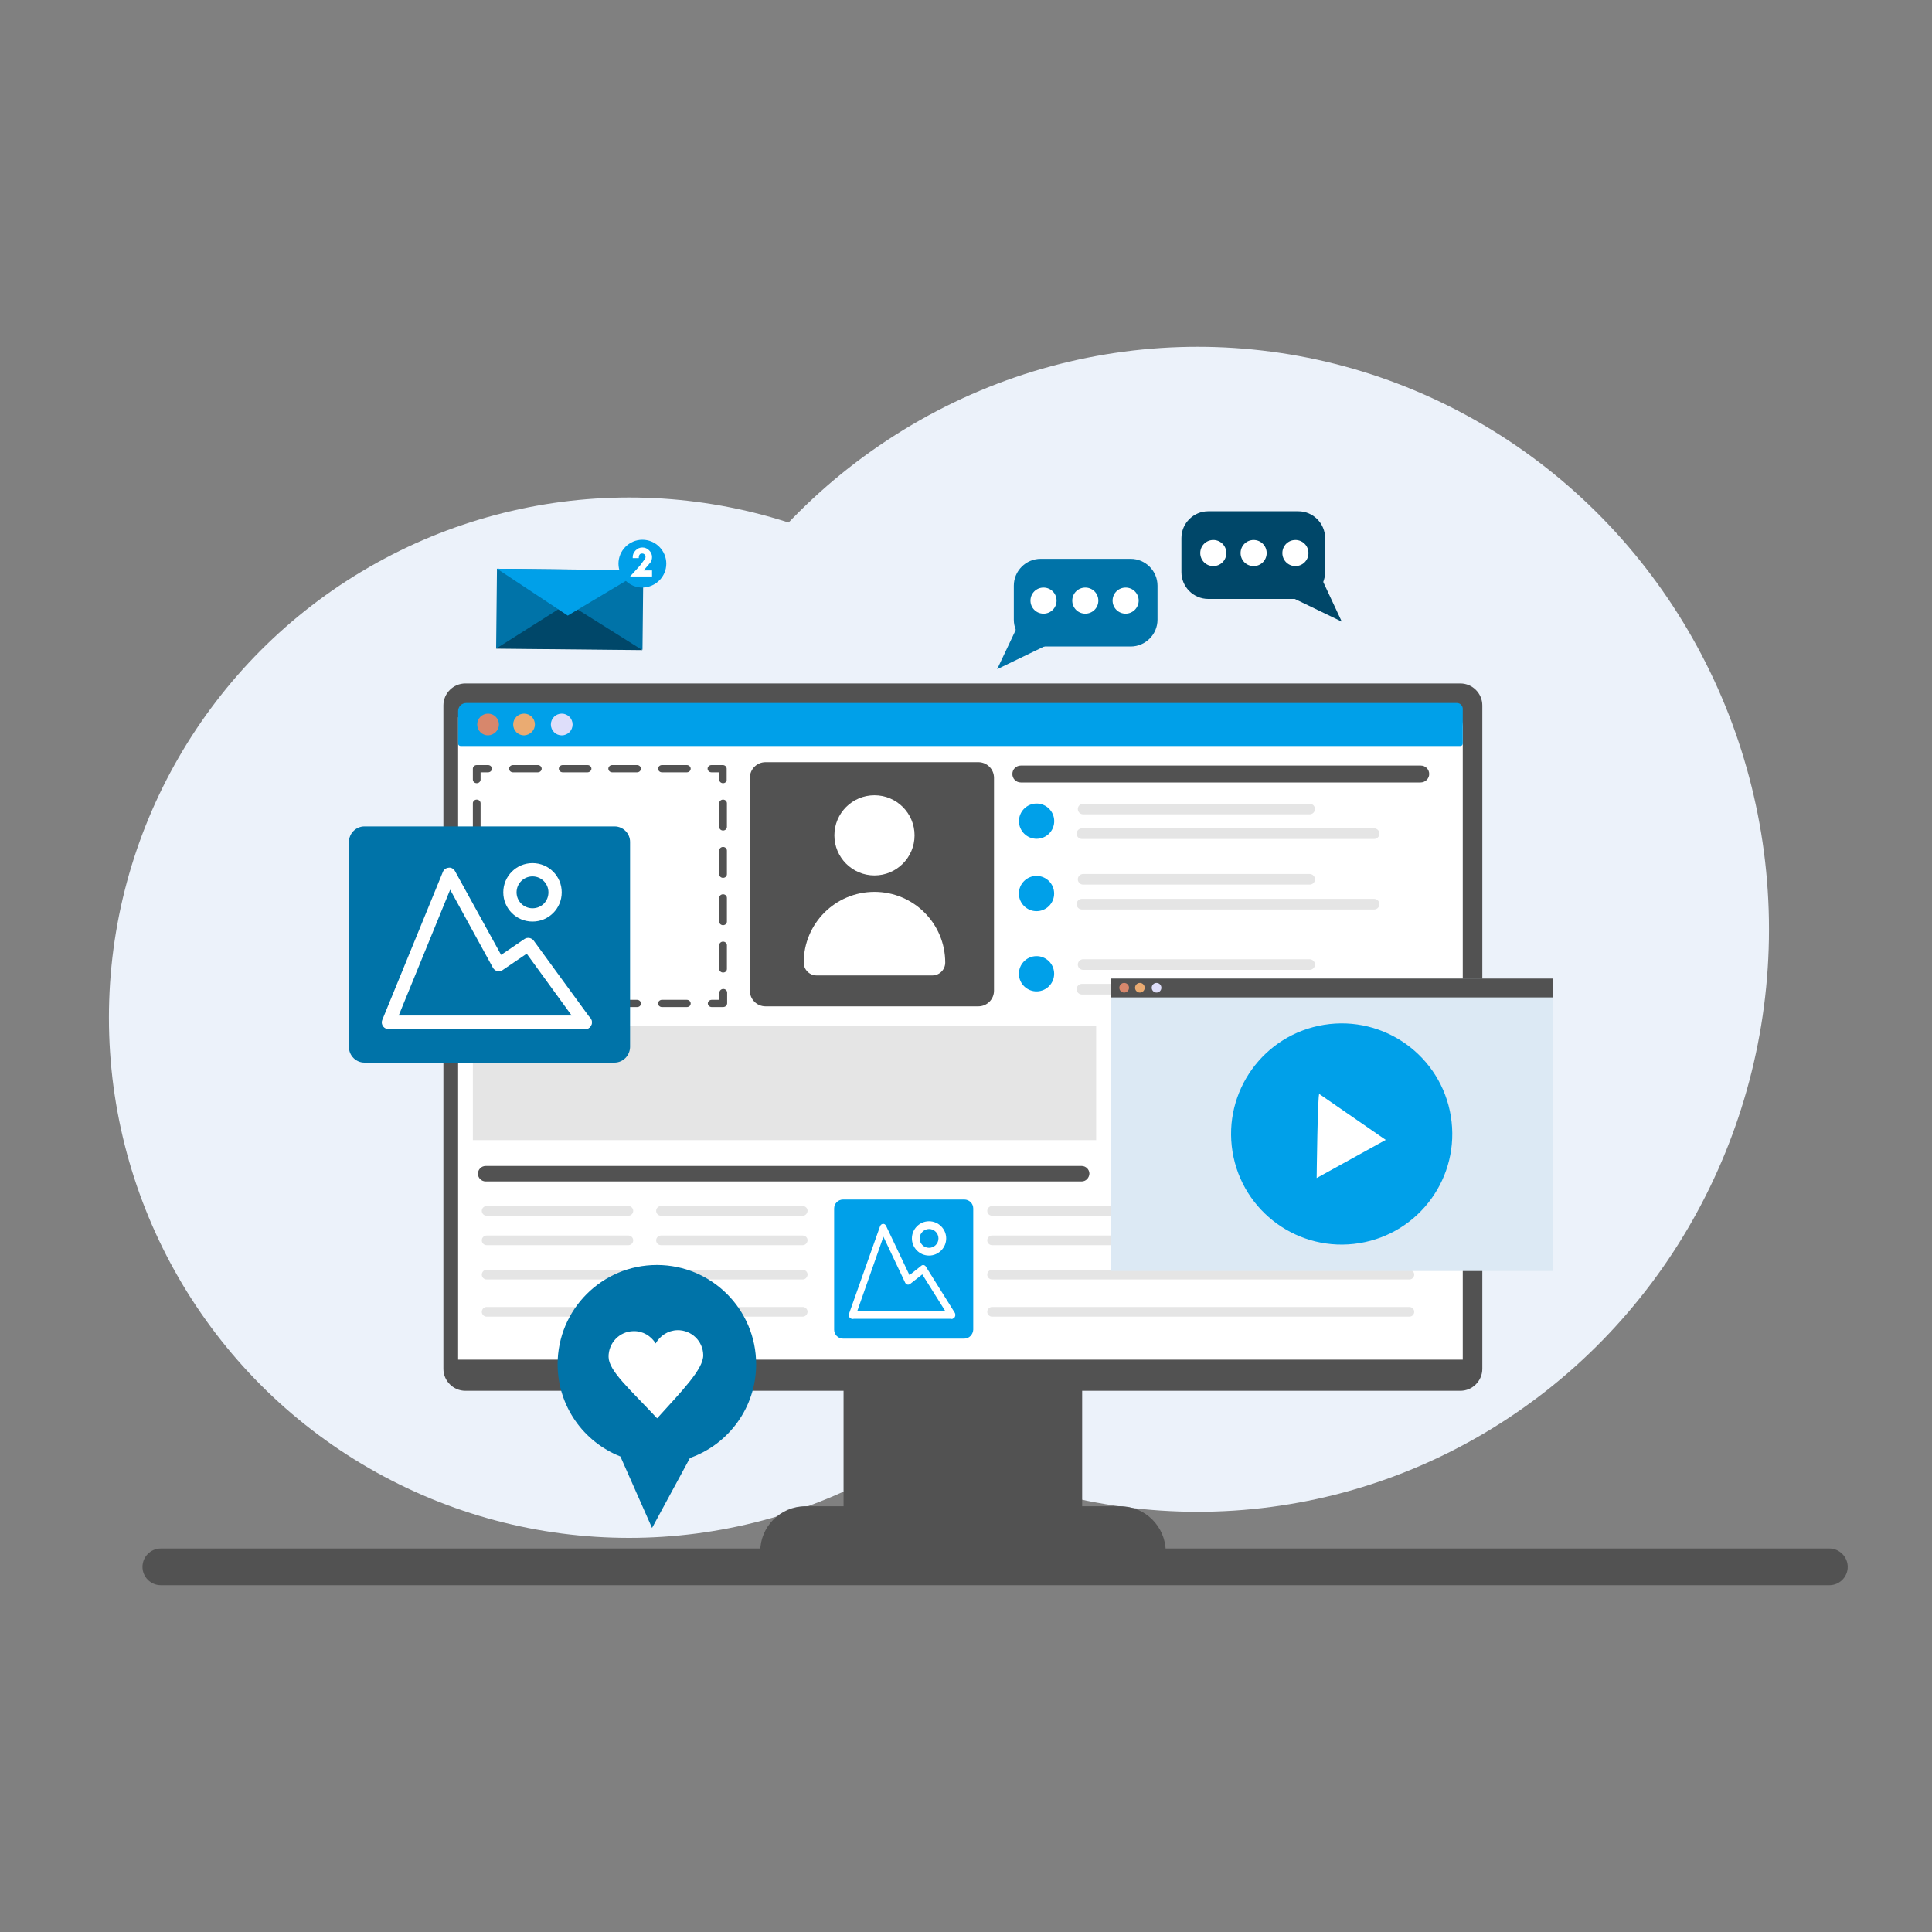 <?xml version="1.0" encoding="utf-8"?>
<!-- Generator: Adobe Illustrator 26.3.1, SVG Export Plug-In . SVG Version: 6.00 Build 0)  -->
<svg version="1.1" xmlns="http://www.w3.org/2000/svg" xmlns:xlink="http://www.w3.org/1999/xlink" x="0px" y="0px"
	 viewBox="0 0 800 800" enable-background="new 0 0 800 800" xml:space="preserve">
<rect x="0" y="0" width="800" height="800" fill="#808080" stroke="none"/>
<g id="Ebene_1">
	<ellipse fill="#ECF2FA" cx="495.9" cy="384.8" rx="236.6" ry="241.2"/>
	<circle fill="#ECF2FA" cx="260.5" cy="421.4" r="215.4"/>
	<g>
		<path fill="#525252" d="M757.5,641.2H66.6c-4.2,0-7.6,3.4-7.6,7.6l0,0c0,4.2,3.4,7.6,7.6,7.6h690.9c4.2,0,7.6-3.4,7.6-7.6l0,0
			C765.1,644.7,761.7,641.2,757.5,641.2z"/>
	</g>
	<g>
		<rect x="349.3" y="568.8" fill="#525252" width="98.8" height="65.2"/>
		<path fill="#525252" d="M604.7,283h-412c-5,0-9.1,4.1-9.1,9.1v274.7c0,5,4.1,9.1,9.1,9.1h412c5,0,9.1-4.1,9.1-9.1V292.1
			C613.8,287.1,609.7,283,604.7,283z"/>
		<g>
			<path fill="#FFFFFF" d="M605.7,563h-416V297l413.6-4c1.3,0,2.4,6.7,2.4,8V563z"/>
			<path fill="#00A0E9" d="M604.7,308.9h-414c-0.5,0-1-0.4-1-1v-13.5c0-1.8,1.5-3.3,3.3-3.3h410.3c1.3,0,2.4,1.1,2.4,2.4v14.4
				C605.7,308.4,605.3,308.9,604.7,308.9z"/>
			<path fill="#D7876C" d="M206.6,300c0-2.5-2-4.5-4.5-4.5c-2.5,0-4.5,2-4.5,4.5c0,2.5,2,4.5,4.5,4.5
				C204.6,304.4,206.6,302.4,206.6,300z"/>
			<path fill="#EAAB72" d="M221.5,300c0-2.5-2-4.5-4.5-4.5c-2.5,0-4.5,2-4.5,4.5c0,2.5,2,4.5,4.5,4.5
				C219.5,304.4,221.5,302.4,221.5,300z"/>
			<circle fill="#DEDEFA" cx="232.6" cy="300" r="4.5"/>
			<path fill="#525252" d="M463.9,623.7H333.5c-10.3,0-18.7,8.4-18.7,18.7l0,0h167.9l0,0C482.6,632.1,474.2,623.7,463.9,623.7z"/>
			<g>
				<path fill="#525252" d="M299.4,324.3c-0.9,0-1.6-0.7-1.6-1.5v-3h-3.2c-0.9,0-1.6-0.7-1.6-1.5s0.7-1.5,1.6-1.5h4.7
					c0.9,0,1.6,0.7,1.6,1.5v4.5C301,323.6,300.3,324.3,299.4,324.3z"/>
				<path fill="#525252" d="M284.4,319.8h-10.3c-0.9,0-1.6-0.7-1.6-1.5s0.7-1.5,1.6-1.5h10.3c0.9,0,1.6,0.7,1.6,1.5
					S285.3,319.8,284.4,319.8z M263.8,319.8h-10.3c-0.9,0-1.6-0.7-1.6-1.5s0.7-1.5,1.6-1.5h10.3c0.9,0,1.6,0.7,1.6,1.5
					S264.7,319.8,263.8,319.8z M243.3,319.8H233c-0.9,0-1.6-0.7-1.6-1.5s0.7-1.5,1.6-1.5h10.3c0.9,0,1.6,0.7,1.6,1.5
					S244.1,319.8,243.3,319.8z M222.7,319.8h-10.3c-0.9,0-1.6-0.7-1.6-1.5s0.7-1.5,1.6-1.5h10.3c0.9,0,1.6,0.7,1.6,1.5
					S223.6,319.8,222.7,319.8z"/>
				<path fill="#525252" d="M197.4,324.3c-0.9,0-1.6-0.7-1.6-1.5v-4.5c0-0.8,0.7-1.5,1.6-1.5h4.7c0.9,0,1.6,0.7,1.6,1.5
					s-0.7,1.5-1.6,1.5H199v3C199,323.6,198.3,324.3,197.4,324.3z"/>
				<path fill="#525252" d="M197.4,402.7c-0.9,0-1.6-0.7-1.6-1.5v-9.8c0-0.8,0.7-1.5,1.6-1.5c0.9,0,1.6,0.7,1.6,1.5v9.8
					C199,402.1,198.3,402.7,197.4,402.7z M197.4,383.1c-0.9,0-1.6-0.7-1.6-1.5v-9.8c0-0.8,0.7-1.5,1.6-1.5c0.9,0,1.6,0.7,1.6,1.5
					v9.8C199,382.4,198.3,383.1,197.4,383.1z M197.4,363.5c-0.9,0-1.6-0.7-1.6-1.5v-9.8c0-0.8,0.7-1.5,1.6-1.5
					c0.9,0,1.6,0.7,1.6,1.5v9.8C199,362.8,198.3,363.5,197.4,363.5z M197.4,343.9c-0.9,0-1.6-0.7-1.6-1.5v-9.8
					c0-0.8,0.7-1.5,1.6-1.5c0.9,0,1.6,0.7,1.6,1.5v9.8C199,343.2,198.3,343.9,197.4,343.9z"/>
				<path fill="#253259" d="M202.1,417h-4.7c-0.9,0-1.6-0.7-1.6-1.5V411c0-0.8,0.7-1.5,1.6-1.5c0.9,0,1.6,0.7,1.6,1.5v3h3.2
					c0.9,0,1.6,0.7,1.6,1.5C203.7,416.4,203,417,202.1,417z"/>
				<path fill="#525252" d="M284.4,417h-10.3c-0.9,0-1.6-0.7-1.6-1.5c0-0.8,0.7-1.5,1.6-1.5h10.3c0.9,0,1.6,0.7,1.6,1.5
					C286,416.4,285.3,417,284.4,417z M263.8,417h-10.3c-0.9,0-1.6-0.7-1.6-1.5c0-0.8,0.7-1.5,1.6-1.5h10.3c0.9,0,1.6,0.7,1.6,1.5
					C265.4,416.4,264.7,417,263.8,417z M243.3,417H233c-0.9,0-1.6-0.7-1.6-1.5c0-0.8,0.7-1.5,1.6-1.5h10.3c0.9,0,1.6,0.7,1.6,1.5
					C244.8,416.4,244.1,417,243.3,417z M222.7,417h-10.3c-0.9,0-1.6-0.7-1.6-1.5c0-0.8,0.7-1.5,1.6-1.5h10.3c0.9,0,1.6,0.7,1.6,1.5
					C224.3,416.4,223.6,417,222.7,417z"/>
				<path fill="#525252" d="M299.4,417h-4.7c-0.9,0-1.6-0.7-1.6-1.5c0-0.8,0.7-1.5,1.6-1.5h3.2v-3c0-0.8,0.7-1.5,1.6-1.5
					s1.6,0.7,1.6,1.5v4.5C301,416.4,300.3,417,299.4,417z"/>
				<path fill="#525252" d="M299.4,402.7c-0.9,0-1.6-0.7-1.6-1.5v-9.8c0-0.8,0.7-1.5,1.6-1.5s1.6,0.7,1.6,1.5v9.8
					C301,402.1,300.3,402.7,299.4,402.7z M299.4,383.1c-0.9,0-1.6-0.7-1.6-1.5v-9.8c0-0.8,0.7-1.5,1.6-1.5s1.6,0.7,1.6,1.5v9.8
					C301,382.4,300.3,383.1,299.4,383.1z M299.4,363.5c-0.9,0-1.6-0.7-1.6-1.5v-9.8c0-0.8,0.7-1.5,1.6-1.5s1.6,0.7,1.6,1.5v9.8
					C301,362.8,300.3,363.5,299.4,363.5z M299.4,343.9c-0.9,0-1.6-0.7-1.6-1.5v-9.8c0-0.8,0.7-1.5,1.6-1.5s1.6,0.7,1.6,1.5v9.8
					C301,343.2,300.3,343.9,299.4,343.9z"/>
			</g>
			<path fill="#525252" d="M405.1,315.6H317c-3.6,0-6.5,2.9-6.5,6.5v88.1c0,3.6,2.9,6.5,6.5,6.5h88.1c3.6,0,6.5-2.9,6.5-6.5v-88.1
				C411.6,318.5,408.7,315.6,405.1,315.6z"/>
			<path fill="#FFFFFF" d="M362.1,369.3L362.1,369.3c-16.2,0-29.3,13.1-29.3,29.3v0c0,2.9,2.4,5.3,5.3,5.3h48c2.9,0,5.3-2.4,5.3-5.3
				v0C391.4,382.4,378.3,369.3,362.1,369.3z"/>
			<circle fill="#FFFFFF" cx="362.1" cy="345.9" r="16.6"/>
			<path fill="#525252" d="M588.2,324H422.7c-2,0-3.5-1.6-3.5-3.5l0,0c0-2,1.6-3.5,3.5-3.5h165.6c2,0,3.5,1.6,3.5,3.5l0,0
				C591.8,322.4,590.2,324,588.2,324z"/>
			
				<ellipse transform="matrix(1 -1.220401e-02 1.220401e-02 1 -4.117 5.263)" fill="#00A0E9" cx="429.2" cy="340" rx="7.3" ry="7.3"/>
			<circle fill="#00A0E9" cx="429.2" cy="370" r="7.3"/>
			
				<ellipse transform="matrix(0.992 -0.124 0.124 0.992 -46.593 56.158)" fill="#00A0E9" cx="429.2" cy="403.5" rx="7.3" ry="7.3"/>
			<path fill="#E5E5E5" d="M542.3,337.2h-93.8c-1.2,0-2.2-1-2.2-2.2l0,0c0-1.2,1-2.2,2.2-2.2h93.8c1.2,0,2.2,1,2.2,2.2l0,0
				C544.5,336.2,543.5,337.2,542.3,337.2z"/>
			<path fill="#E5E5E5" d="M569,347.4H448c-1.2,0-2.2-1-2.2-2.2l0,0c0-1.2,1-2.2,2.2-2.2h121c1.2,0,2.2,1,2.2,2.2l0,0
				C571.2,346.4,570.2,347.4,569,347.4z"/>
			<path fill="#E5E5E5" d="M542.3,366.3h-93.8c-1.2,0-2.2-1-2.2-2.2l0,0c0-1.2,1-2.2,2.2-2.2h93.8c1.2,0,2.2,1,2.2,2.2l0,0
				C544.5,365.4,543.5,366.3,542.3,366.3z"/>
			<path fill="#E5E5E5" d="M569,376.6H448c-1.2,0-2.2-1-2.2-2.2l0,0c0-1.2,1-2.2,2.2-2.2h121c1.2,0,2.2,1,2.2,2.2l0,0
				C571.2,375.6,570.2,376.6,569,376.6z"/>
			<rect x="195.8" y="424.8" fill="#E5E5E5" width="258.1" height="47.3"/>
			<path fill="#E5E5E5" d="M542.3,401.6h-93.8c-1.2,0-2.2-1-2.2-2.2l0,0c0-1.2,1-2.2,2.2-2.2h93.8c1.2,0,2.2,1,2.2,2.2l0,0
				C544.5,400.6,543.5,401.6,542.3,401.6z"/>
			<path fill="#E5E5E5" d="M569,411.8H448c-1.2,0-2.2-1-2.2-2.2l0,0c0-1.2,1-2.2,2.2-2.2h121c1.2,0,2.2,1,2.2,2.2l0,0
				C571.2,410.8,570.2,411.8,569,411.8z"/>
			<path fill="#525252" d="M447.9,489.2H201.1c-1.7,0-3.2-1.4-3.2-3.2l0,0c0-1.7,1.4-3.2,3.2-3.2h246.8c1.7,0,3.2,1.4,3.2,3.2l0,0
				C451,487.8,449.6,489.2,447.9,489.2z"/>
			<path fill="#E5E5E5" d="M260.2,503.4h-58.7c-1.1,0-2-0.9-2-2l0,0c0-1.1,0.9-2,2-2h58.7c1.1,0,2,0.9,2,2l0,0
				C262.2,502.5,261.3,503.4,260.2,503.4z"/>
			<path fill="#E5E5E5" d="M332.4,503.4h-58.7c-1.1,0-2-0.9-2-2l0,0c0-1.1,0.9-2,2-2h58.7c1.1,0,2,0.9,2,2l0,0
				C334.3,502.5,333.5,503.4,332.4,503.4z"/>
			<path fill="#E5E5E5" d="M260.2,515.6h-58.7c-1.1,0-2-0.9-2-2l0,0c0-1.1,0.9-2,2-2h58.7c1.1,0,2,0.9,2,2l0,0
				C262.2,514.7,261.3,515.6,260.2,515.6z"/>
			<path fill="#E5E5E5" d="M332.4,515.6h-58.7c-1.1,0-2-0.9-2-2l0,0c0-1.1,0.9-2,2-2h58.7c1.1,0,2,0.9,2,2l0,0
				C334.3,514.7,333.5,515.6,332.4,515.6z"/>
			<path fill="#E5E5E5" d="M260.2,529.8h-58.7c-1.1,0-2-0.9-2-2l0,0c0-1.1,0.9-2,2-2h58.7c1.1,0,2,0.9,2,2l0,0
				C262.2,528.9,261.3,529.8,260.2,529.8z"/>
			<path fill="#E5E5E5" d="M332.4,529.8h-58.7c-1.1,0-2-0.9-2-2l0,0c0-1.1,0.9-2,2-2h58.7c1.1,0,2,0.9,2,2l0,0
				C334.3,528.9,333.5,529.8,332.4,529.8z"/>
			<path fill="#E5E5E5" d="M260.2,545.2h-58.7c-1.1,0-2-0.9-2-2l0,0c0-1.1,0.9-2,2-2h58.7c1.1,0,2,0.9,2,2l0,0
				C262.2,544.3,261.3,545.2,260.2,545.2z"/>
			<path fill="#E5E5E5" d="M332.4,545.2h-58.7c-1.1,0-2-0.9-2-2l0,0c0-1.1,0.9-2,2-2h58.7c1.1,0,2,0.9,2,2l0,0
				C334.3,544.3,333.5,545.2,332.4,545.2z"/>
			<path fill="#E5E5E5" d="M583.6,503.4H410.8c-1.1,0-2-0.9-2-2l0,0c0-1.1,0.9-2,2-2h172.8c1.1,0,2,0.9,2,2l0,0
				C585.6,502.5,584.7,503.4,583.6,503.4z"/>
			<path fill="#E5E5E5" d="M583.6,515.6H410.8c-1.1,0-2-0.9-2-2l0,0c0-1.1,0.9-2,2-2h172.8c1.1,0,2,0.9,2,2l0,0
				C585.6,514.7,584.7,515.6,583.6,515.6z"/>
			<path fill="#E5E5E5" d="M583.6,529.8H410.8c-1.1,0-2-0.9-2-2l0,0c0-1.1,0.9-2,2-2h172.8c1.1,0,2,0.9,2,2l0,0
				C585.6,528.9,584.7,529.8,583.6,529.8z"/>
			<path fill="#E5E5E5" d="M583.6,545.2H410.8c-1.1,0-2-0.9-2-2l0,0c0-1.1,0.9-2,2-2h172.8c1.1,0,2,0.9,2,2l0,0
				C585.6,544.3,584.7,545.2,583.6,545.2z"/>
			<g>
				<path fill="#00A0E9" d="M399.3,554.3h-50.2c-2,0-3.7-1.6-3.7-3.7v-50.2c0-2,1.6-3.7,3.7-3.7h50.2c2,0,3.7,1.6,3.7,3.7v50.2
					C402.9,552.6,401.3,554.3,399.3,554.3z"/>
				<path fill="#FFFFFF" d="M353.2,546.1H394c0.7,0,1.3-0.7,1.3-1.6c0-0.9-0.6-1.6-1.3-1.6h-40.8c-0.7,0-1.3,0.7-1.3,1.6
					C351.9,545.4,352.5,546.1,353.2,546.1z"/>
				<path fill="#FFFFFF" d="M352.9,546.1c0.6,0,1.1-0.4,1.3-1l11.6-33l9,19c0.2,0.4,0.5,0.7,0.9,0.8c0.4,0.1,0.8,0,1.1-0.2l5.1-4
					l11.1,17.7c0.5,0.7,1.3,0.9,2,0.4c0.6-0.5,0.8-1.5,0.3-2.3l-11.9-19c-0.4-0.7-1.3-0.9-1.9-0.4l-4.9,3.9l-9.7-20.4
					c-0.3-0.6-0.8-0.9-1.3-0.8c-0.5,0-1,0.4-1.2,1l-12.8,36.1c-0.3,0.8,0,1.8,0.8,2.1C352.5,546.1,352.7,546.1,352.9,546.1z"/>
				<path fill="#FFFFFF" d="M377.6,512.8c0-3.9,3.2-7.1,7.1-7.1c3.9,0,7.1,3.2,7.1,7.1c0,3.9-3.2,7.1-7.1,7.1
					C380.8,519.9,377.6,516.7,377.6,512.8z M380.8,512.8c0,2.1,1.7,3.9,3.9,3.9c2.1,0,3.9-1.7,3.9-3.9c0-2.1-1.7-3.9-3.9-3.9
					C382.6,508.9,380.8,510.7,380.8,512.8z"/>
			</g>
		</g>
	</g>
</g>
<g id="Ebene_2">
</g>
<g id="Ebene_6">
	<g>
		<g>
			<path fill="#0073A8" d="M430.9,231.4h37.3c6.1,0,11.1,5,11.1,11.1v14.1c0,6.1-5,11.1-11.1,11.1h-37.3c-6.1,0-11.1-5-11.1-11.1
				v-14.1C419.8,236.4,424.8,231.4,430.9,231.4z"/>
			<polygon fill="#0073A8" points="421,260 412.9,277.1 433.6,267.1 			"/>
			<g>
				<path fill="#FFFFFF" d="M437.5,248.7c0-3-2.4-5.4-5.4-5.4c-3,0-5.4,2.4-5.4,5.4c0,3,2.4,5.4,5.4,5.4
					C435.1,254.1,437.5,251.7,437.5,248.7z"/>
			</g>
			<g>
				<path fill="#FFFFFF" d="M454.8,248.7c0-3-2.4-5.4-5.4-5.4c-3,0-5.4,2.4-5.4,5.4c0,3,2.4,5.4,5.4,5.4
					C452.4,254.1,454.8,251.7,454.8,248.7z"/>
			</g>
			<g>
				<path fill="#FFFFFF" d="M471.5,248.7c0-3-2.4-5.4-5.4-5.4c-3,0-5.4,2.4-5.4,5.4c0,3,2.4,5.4,5.4,5.4
					C469,254.1,471.5,251.7,471.5,248.7z"/>
			</g>
		</g>
	</g>
</g>
<g id="Ebene_7">
	<g>
		<g>
			<path fill="#004769" d="M537.6,211.7h-37.3c-6.1,0-11.1,5-11.1,11.1v14.1c0,6.1,5,11.1,11.1,11.1h37.3c6.1,0,11.1-5,11.1-11.1
				v-14.1C548.7,216.7,543.7,211.7,537.6,211.7z"/>
			<polygon fill="#004769" points="547,239 555.6,257.4 534.9,247.4 			"/>
			<g>
				<path fill="#FFFFFF" d="M531,229c0-3,2.4-5.4,5.4-5.4c3,0,5.4,2.4,5.4,5.4c0,3-2.4,5.4-5.4,5.4C533.4,234.4,531,232,531,229z"/>
			</g>
			<g>
				<path fill="#FFFFFF" d="M513.7,229c0-3,2.4-5.4,5.4-5.4c3,0,5.4,2.4,5.4,5.4c0,3-2.4,5.4-5.4,5.4
					C516.1,234.4,513.7,232,513.7,229z"/>
			</g>
			<g>
				<path fill="#FFFFFF" d="M497,229c0-3,2.4-5.4,5.4-5.4c3,0,5.4,2.4,5.4,5.4c0,3-2.4,5.4-5.4,5.4C499.4,234.4,497,232,497,229z"/>
			</g>
		</g>
	</g>
</g>
<g id="Ebene_8">
	<g>
		<g>
			
				<rect x="205.6" y="235.8" transform="matrix(1 1.037624e-02 -1.037624e-02 1 2.63 -2.434)" fill="#0073A8" width="60.6" height="32.9"/>
			<polygon fill="#004769" points="235.1,249.8 205.4,268.6 266,269.2 			"/>
			<polygon fill="#00A0E9" points="235.1,254.9 205.8,235.5 266.4,236.2 			"/>
		</g>
	</g>
</g>
<g id="Ebene_9">
	<path fill="#00A0E9" d="M275.9,233.4c0-5.4-4.4-9.9-9.9-9.9c-5.4,0-9.9,4.4-9.9,9.9c0,5.4,4.4,9.9,9.9,9.9
		C271.5,243.2,275.9,238.8,275.9,233.4z"/>
	<g>
		<path fill="#FFFFFF" d="M267,231.5c0.2-0.2,0.3-0.5,0.3-0.9c0-0.4-0.1-0.8-0.4-1c-0.3-0.3-0.6-0.4-1-0.4c-0.4,0-0.8,0.1-1,0.4
			c-0.3,0.3-0.4,0.8-0.4,1.5h-2.5v-0.4c0-1.1,0.4-2,1.2-2.8c0.8-0.8,1.7-1.2,2.8-1.2c1.1,0,2,0.4,2.8,1.2c0.8,0.8,1.2,1.7,1.2,2.8
			c0,0.9-0.3,1.7-0.8,2.4l-0.1,0.1l-0.2,0.2l-1,1.2l-0.1,0.1l-1.3,1.5h3.5v2.5h-9.1l4.1-4.5L267,231.5z"/>
	</g>
</g>
<g id="Ebene_3">
	<g>
		<path fill="#0073A8" d="M313.1,564.9c0-22.7-18.4-41.1-41.1-41.1s-41.1,18.4-41.1,41.1c0,17.4,10.8,32.2,26,38.2l13.1,29.6
			l15.7-29C301.6,598.1,313.1,582.9,313.1,564.9z"/>
		<path fill="#FFFFFF" d="M280.5,550.8c-3.9,0.1-7.2,2.3-9,5.5c-1.9-3.1-5.3-5.2-9.2-5.1c-5.8,0.1-10.4,4.9-10.3,10.7
			c0.1,5.8,8.8,13.3,20.1,25.4c10.3-11.4,19.2-20.4,19.1-26.2C291.1,555.3,286.3,550.7,280.5,550.8z"/>
	</g>
</g>
<g id="Ebene_4">
	<g>
		<g>
			<rect x="460.1" y="405.3" fill="#DCE9F4" width="182.9" height="121"/>
			<rect x="460.1" y="405.2" fill="#525252" width="182.9" height="7.8"/>
			<circle fill="#D7876C" cx="465.5" cy="409" r="2"/>
			<circle fill="#EAAB72" cx="472" cy="409" r="2"/>
			<circle fill="#DEDEFA" cx="478.9" cy="409" r="2"/>
			
				<ellipse transform="matrix(0.987 -0.16 0.16 0.987 -68.034 95.074)" fill="#00A0E9" cx="555.7" cy="469.5" rx="45.8" ry="45.8"/>
			<path fill="#FFFFFF" d="M546.3,453l27.5,19l-28.6,15.8C545.2,487.7,545.6,452.3,546.3,453z"/>
		</g>
	</g>
</g>
<g id="Ebene_5">
	<g>
		<g>
			<path fill="#0073A8" d="M254.4,440H150.9c-3.5,0-6.4-2.9-6.4-6.4v-85c0-3.5,2.9-6.4,6.4-6.4h103.6c3.5,0,6.4,2.9,6.4,6.4v85
				C260.8,437.1,258,440,254.4,440z"/>
			<path fill="#FFFFFF" d="M161.1,426.1h81.3c1.5,0,2.7-1.2,2.7-2.8c0-1.5-1.2-2.8-2.7-2.8h-81.3c-1.5,0-2.7,1.2-2.7,2.8
				C158.4,424.9,159.6,426.1,161.1,426.1z"/>
			<path fill="#FFFFFF" d="M160.9,426.1c1.1,0,2.1-0.6,2.6-1.7l22.9-56l17.7,32.3c0.4,0.7,1,1.2,1.8,1.4c0.8,0.2,1.5,0,2.2-0.4
				l10-6.8l21.9,30.1c0.9,1.2,2.6,1.5,3.9,0.6c1.2-0.9,1.5-2.6,0.6-3.9L221,389.5c-0.9-1.2-2.6-1.5-3.8-0.7l-9.7,6.6l-19.1-34.7
				c-0.5-0.9-1.6-1.6-2.6-1.4c-1.1,0.1-2,0.7-2.4,1.7l-25.1,61.3c-0.6,1.4,0.1,3,1.5,3.6C160.2,426.1,160.6,426.1,160.9,426.1z"/>
			<path fill="#FFFFFF" d="M208.4,369.5c0-6.7,5.4-12.1,12.1-12.1c6.7,0,12.1,5.4,12.1,12.1s-5.4,12.1-12.1,12.1
				C213.8,381.6,208.4,376.2,208.4,369.5z M213.9,369.5c0,3.6,2.9,6.6,6.6,6.6s6.6-2.9,6.6-6.6c0-3.6-2.9-6.6-6.6-6.6
				S213.9,365.9,213.9,369.5z"/>
		</g>
	</g>
</g>
</svg>
